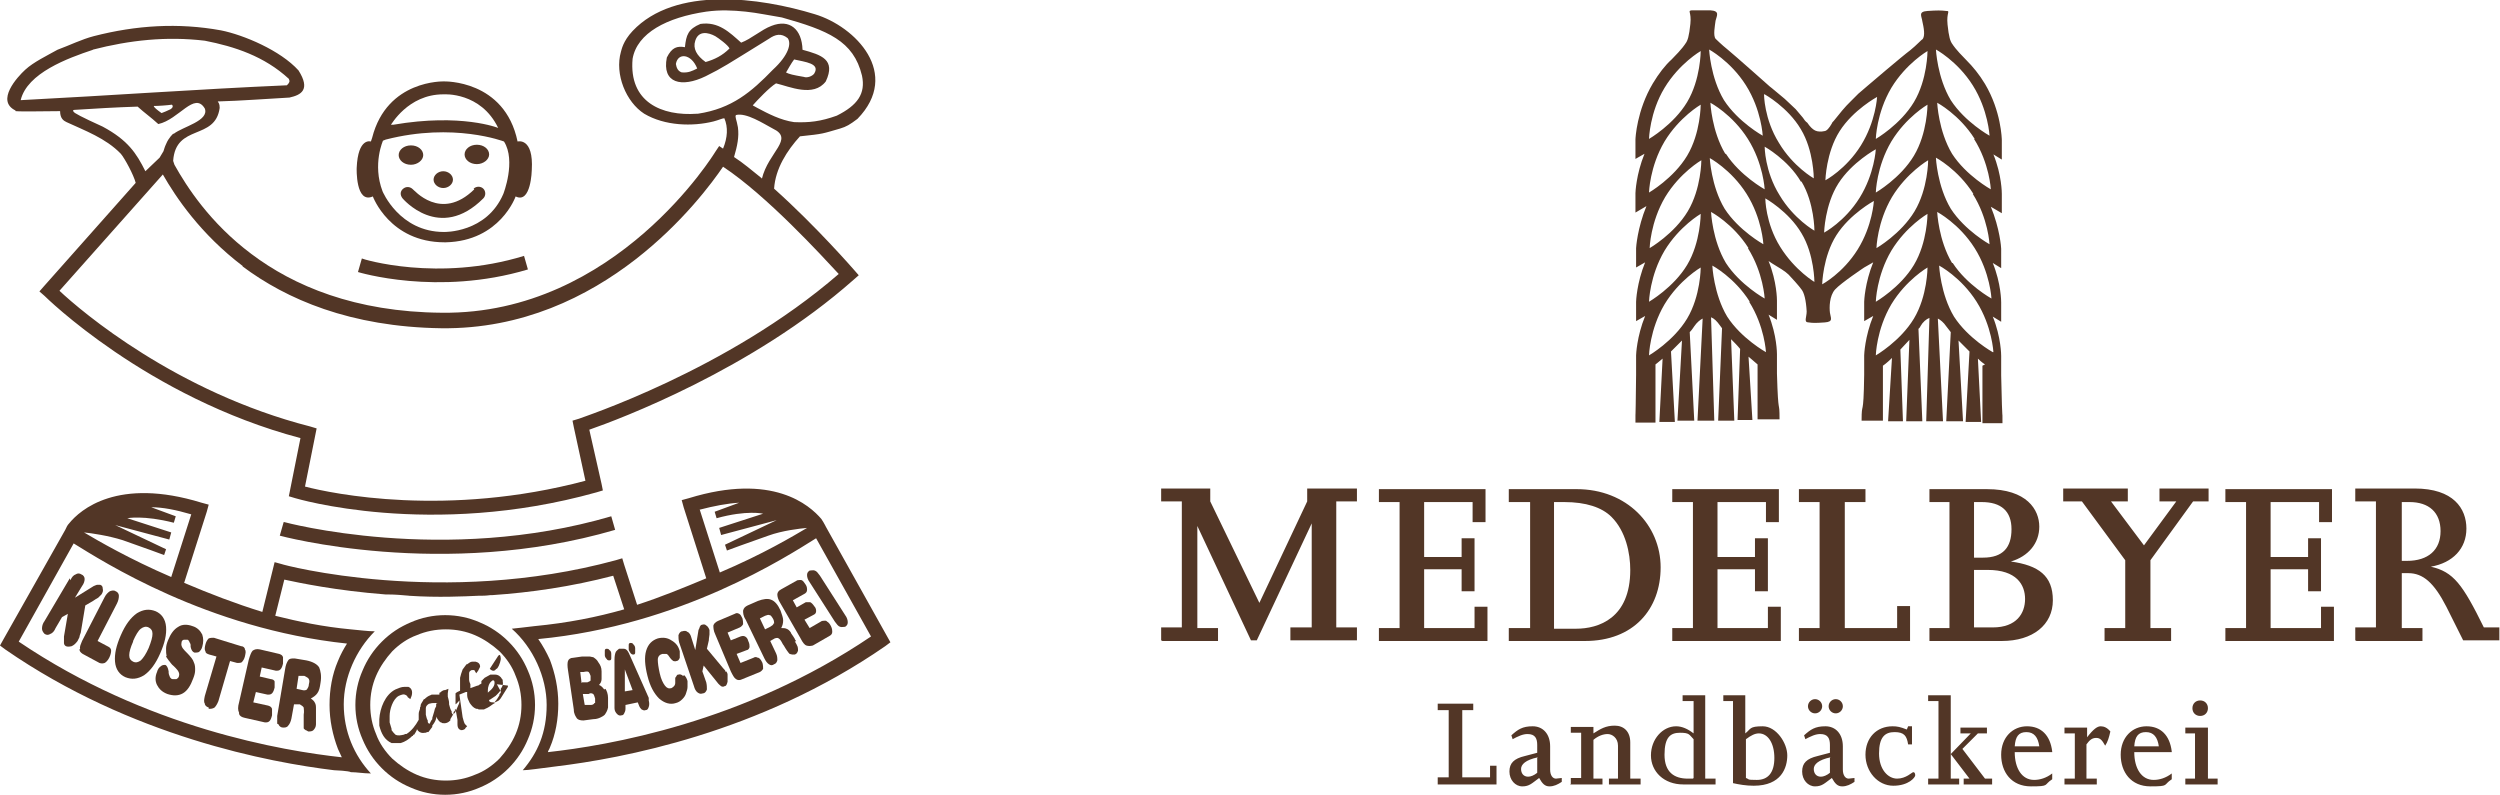 <svg xmlns="http://www.w3.org/2000/svg" viewBox="0 0 386.9 123"><defs><style>      .cls-1 {        fill: #523626;      }    </style></defs><g><g id="Ebene_1"><g><path class="cls-1" d="M307.2,56.4s-.5-.3-1.1-.9l.5,9.8h-2.4s.6-10.9.6-10.9c-.5-.5-1.1-1.1-1.7-1.7l.7,12.5h-2.6s.7-13.8.7-13.8c-.2-.3-.5-.6-.7-.9-.4-.6-.9-1-1.3-1.2l.8,15.9h-2.6s.5-16,.5-16c-.5.2-1,.6-1.4,1.3,0,.1-.2.3-.3.4l.6,14.3h-2.5s.5-12.6.5-12.6c-.5.5-.9,1-1.4,1.5l.4,11.1h-2.3s.6-9.8.6-9.8c-.8.8-1.4,1.2-1.4,1.2v8.5c0,0-3.3,0-3.3,0,0-3.3.3,0,.4-7.1v-3c0-.1.1-2.9,1.4-6.1l-1.4.8v-3c0-.1.1-2.9,1.4-6.1l-1.4.8s-3.6,2.4-4.5,3.4-.9,2.8-.8,3.6c.1.8.6,1.4-.8,1.5-1.4.1-1.8.1-2.5,0-.8,0-.3-.8-.3-1.7-.1-1.8-.4-2.9-.8-3.4,0,0-.4-.6-2-2.3-.5-.5-1.5-1.1-2.5-1.7l-.6-.4c1.3,3.2,1.3,6,1.3,6.1v3s-1.3-.8-1.3-.8c1.3,3.2,1.3,6,1.3,6.1v3c.2,7.1.4,3.8.4,7.1h-3.4s0-8.5,0-8.5c0,0-.6-.5-1.4-1.2l.6,9.8h-2.3s.4-11,.4-11c-.4-.5-.9-1-1.4-1.5l.5,12.6h-2.5s.6-14.3.6-14.3c-.1-.1-.2-.3-.3-.4-.5-.7-.9-1.1-1.4-1.3l.5,16h-2.6s.8-15.8.8-15.8c-.4.2-.9.6-1.3,1.2-.2.3-.4.6-.7.9l.7,13.7h-2.6s.7-12.4.7-12.4c-.6.6-1.2,1.2-1.7,1.7l.6,10.9h-2.4s.5-9.8.5-9.8c-.7.6-1.1.9-1.1.9v9s-3.1,0-3.1,0c0-3.1,0,1.8.1-7.4v-3c0-.1.1-2.9,1.4-6.1l-1.4.8v-3c0-.1.1-2.9,1.4-6.1l-1.4.8v-3c0-.1.2-3.1,1.6-6.5l-1.7,1v-3c0-.1.1-2.9,1.4-6.1l-1.4.8v-3c0-.2.2-4.5,2.7-8.7.9-1.5,1.9-2.8,2.9-3.7,1.7-1.7,2.1-2.4,2.1-2.4.4-.5.6-1.2.8-3.1.2-1.9-.5-2,.2-2.1.7,0,1.3,0,2.9,0,1.5.1,1,.8.8,1.6-.1.8-.4,2.3,0,2.8,0,0,.9.9,1.9,1.7,1.1.9,6.5,5.7,6.5,5.7,0,0,.4.3,1.1.9l1.2,1c.5.5,1.1,1,1.7,1.6l1.1,1.3c.2.3.4.6.7.8.4.6.8,1,1.2,1.2.4.2,1,.2,1.4.1.4,0,.8-.5,1.2-1.2,0-.1.2-.3.3-.4l1.3-1.6c.4-.5.9-1,1.3-1.4l1.2-1.2c.8-.7,1.4-1.2,1.4-1.2,0,0,5.5-4.7,6.6-5.5,1-.8,1.8-1.7,1.9-1.7.5-.5.2-1.9,0-2.8-.1-.8-.7-1.5.8-1.6,1.5-.1,2.1-.1,2.9,0,.7,0,0,.2.2,2.1.2,1.9.4,2.6.8,3.1,0,0,.4.7,2.1,2.4,1,1,2,2.2,2.9,3.7,2.5,4.2,2.6,8.5,2.6,8.7v3c0,0-1.3-.8-1.3-.8,1.3,3.2,1.3,6,1.3,6.1v3c0,0-1.7-1-1.7-1,1.4,3.4,1.6,6.3,1.6,6.5v3c0,0-1.3-.8-1.3-.8,1.3,3.2,1.3,6,1.3,6.1v3c0,0-1.3-.8-1.3-.8,1.3,3.2,1.3,6,1.3,6.1v3c.2,9.1.2,4.3.2,7.4h-3.1s0-8.9,0-8.9ZM305.4,30c-2.4-3.8-5.8-5.6-5.8-5.6,0,0,.2,4.4,2.3,7.9,2.2,3.4,6,5.5,6,5.5,0,0-.2-4-2.6-7.8M305.6,21.5c-2.4-3.8-5.8-5.6-5.8-5.6,0,0,.2,4.4,2.3,7.9,2.2,3.4,6,5.5,6,5.5,0,0-.2-4-2.6-7.8M299.6,7.6s.2,4.4,2.3,7.9c2.2,3.4,6,5.5,6,5.5,0,0-.2-4-2.6-7.8s-5.8-5.6-5.8-5.6M290.3,21.5s3.8-2.2,5.9-5.7c2.1-3.5,2.1-7.9,2.1-7.9,0,0-3.3,1.9-5.6,5.7-2.3,3.9-2.4,7.9-2.4,7.9M290.3,23.1s-3.7,2-5.8,5.3c-2.1,3.3-2.2,7.6-2.2,7.6,0,0,3.2-1.7,5.5-5.4,2.3-3.7,2.5-7.5,2.5-7.5M282.5,27.9s3.2-1.7,5.5-5.4c2.3-3.7,2.5-7.5,2.5-7.5,0,0-3.7,2-5.8,5.3-2.1,3.3-2.2,7.6-2.2,7.6M278.7,28.1c-2-3.4-5.6-5.4-5.6-5.4,0,0,0,3.8,2.3,7.5,2.2,3.7,5.4,5.5,5.4,5.5,0,0,0-4.3-2-7.6M264.6,24.4s.2,4.4,2.3,7.9c2.2,3.4,6,5.5,6,5.5,0,0-.2-4-2.6-7.8-2.4-3.8-5.8-5.6-5.8-5.6M267.1,23.8c2.2,3.4,6,5.5,6,5.5,0,0-.2-4-2.6-7.8-2.4-3.8-5.8-5.6-5.8-5.6,0,0,.2,4.4,2.3,7.9M273,14.6s0,3.8,2.3,7.5c2.2,3.7,5.4,5.5,5.4,5.5,0,0,0-4.3-2-7.6-2-3.4-5.6-5.4-5.6-5.4M264.5,7.6s.2,4.4,2.3,7.9c2.2,3.4,6,5.5,6,5.5,0,0-.2-4-2.6-7.8-2.4-3.8-5.8-5.6-5.8-5.6M261.1,15.8c2.1-3.5,2.1-7.9,2.1-7.9,0,0-3.3,1.9-5.6,5.7s-2.4,7.9-2.4,7.9c0,0,3.8-2.2,5.9-5.7M261.1,24.1c2.1-3.5,2.1-7.9,2.1-7.9,0,0-3.3,1.9-5.6,5.7-2.3,3.9-2.4,7.9-2.4,7.9,0,0,3.8-2.2,5.9-5.7M261.2,32.7c2.1-3.5,2.1-7.9,2.1-7.9,0,0-3.3,1.9-5.6,5.7-2.3,3.9-2.4,7.9-2.4,7.9,0,0,3.8-2.2,5.9-5.7M261.1,41c2.1-3.5,2.1-7.9,2.1-7.9,0,0-3.3,1.9-5.6,5.7-2.3,3.9-2.4,7.9-2.4,7.9,0,0,3.8-2.2,5.9-5.7M263.2,41.4s-3.3,1.9-5.6,5.7c-2.3,3.9-2.4,7.9-2.4,7.9,0,0,3.8-2.2,5.9-5.7,2.1-3.5,2.1-7.9,2.1-7.9M270.8,46.7c-2.4-3.8-5.8-5.6-5.8-5.6,0,0,.2,4.4,2.3,7.9,2.2,3.4,6,5.5,6,5.5,0,0-.2-4-2.6-7.8M270.6,38.4c-2.4-3.8-5.8-5.6-5.8-5.6,0,0,.2,4.4,2.3,7.9,2.2,3.4,6,5.5,6,5.5,0,0-.2-4-2.6-7.8M280.8,43.7s0-4.3-2-7.6c-2-3.4-5.6-5.4-5.6-5.4,0,0,0,3.8,2.3,7.5s5.4,5.5,5.4,5.5M290,31.1s-3.7,2-5.8,5.3c-2.1,3.3-2.2,7.6-2.2,7.6,0,0,3.2-1.7,5.5-5.4,2.3-3.7,2.5-7.5,2.5-7.5M296.2,24.1c2.1-3.5,2.1-7.9,2.1-7.9,0,0-3.3,1.9-5.6,5.7-2.3,3.9-2.4,7.9-2.4,7.9,0,0,3.8-2.2,5.9-5.7M296.3,32.7c2.1-3.5,2.1-7.9,2.1-7.9,0,0-3.3,1.9-5.6,5.7-2.3,3.9-2.4,7.9-2.4,7.9,0,0,3.8-2.2,5.9-5.7M296.2,41c2.1-3.5,2.1-7.9,2.1-7.9,0,0-3.3,1.9-5.6,5.7-2.3,3.9-2.4,7.9-2.4,7.9,0,0,3.8-2.2,5.9-5.7M298.3,41.4s-3.3,1.9-5.6,5.7c-2.3,3.9-2.4,7.9-2.4,7.9,0,0,3.8-2.2,5.9-5.7,2.1-3.5,2.1-7.9,2.1-7.9M302.2,40.7c2.2,3.4,6,5.5,6,5.5,0,0-.2-4-2.6-7.8-2.4-3.8-5.8-5.6-5.8-5.6,0,0,.2,4.4,2.3,7.9M308.5,54.5s-.2-4-2.6-7.8c-2.4-3.8-5.8-5.6-5.8-5.6,0,0,.2,4.4,2.3,7.9,2.2,3.4,6,5.5,6,5.5"></path><path class="cls-1" d="M179.9,99.2h8.6v-2h-3.2v-15.8h0l8.3,17.7h.9l8.5-18.1h0v16.1h-3.3v2h10.3v-2h-3.2v-19.5h3.2v-2h-7.7v2l-7.4,15.7-7.6-15.7v-2h-7.6v2h3.2v19.5h-3.2v2ZM213.4,99.2h16.8v-5.3h-2v3.3h-7.8v-9.1h5.8v3.4h2v-8.2h-2v2.9h-5.8v-8.5h7.5v3.1h2v-5.1h-16.5v2h3.2v19.5h-3.2v2ZM233.5,99.2h11.8c7.5,0,11.7-4.9,11.7-11.4s-5.2-12.1-13-12.1h-10.5v2h3.3v19.5h-3.3v2ZM240.5,97.2v-19.5h1.6c3.3,0,5.8.8,7.3,2.3,2.2,2.2,2.9,5.6,2.9,8.2,0,7.5-4.9,9.1-8.4,9.1h-3.4ZM258.8,99.2h16.8v-5.3h-2v3.3h-7.8v-9.1h5.8v3.4h2v-8.2h-2v2.9h-5.8v-8.5h7.5v3.1h2v-5.1h-16.5v2h3.2v19.5h-3.2v2ZM278.5,99.2h17.1v-5.4h-2v3.4h-8.1v-19.5h3.2v-2h-10.3v2h3.2v19.5h-3.2v2h0ZM298.5,99.2h11.3c4.8,0,7.9-2.5,7.9-6.3s-2.2-5.4-6.5-6h0c2.7-.8,4.4-2.8,4.4-5.4s-1.9-5.8-8.1-5.8h-8.9v2h3.1v19.5h-3.1v2ZM305.5,97.2v-9h2.1c4.5,0,5.8,2.3,5.8,4.5s-1.3,4.4-5,4.4h-3ZM305.5,86.3v-8.6h1.2c3,0,4.6,1.4,4.6,4.2s-1.3,4.4-4.4,4.4h-1.4ZM325.7,99.2h10.3v-2h-3.2v-10.5l6.6-9.1h2.4v-2h-7.6v2h2.6l-5,6.8-5.1-6.8h2.6v-2h-10v2h2.9l6.7,9.1v10.5h-3.2v2ZM344.4,99.2h16.8v-5.3h-2v3.3h-7.8v-9.1h5.8v3.4h2v-8.2h-2v2.9h-5.8v-8.5h7.5v3.1h2v-5.1h-16.5v2h3.2v19.5h-3.2v2ZM364.7,99.2h10.2v-2h-3.2v-8.5h1c2.3,0,4,1.5,5.9,5.2l2.6,5.2h5.6v-2h-2.4c-3.3-6.7-4.7-8.6-8.2-9.4h0c3.4-.6,5.5-2.8,5.5-5.9s-2-6.2-8-6.2h-9.2v2h3.2v19.5h-3.2v2h0ZM371.7,86.8v-9.1h1.2c3,0,4.8,1.6,4.8,4.5s-1.9,4.6-5.2,4.6h-.8Z"></path><path class="cls-1" d="M222.5,121.4h9.1v-2.9h-1v1.8h-4.3v-10.4h1.7v-1h-5.5v1h1.7v10.4h-1.7v1ZM233.9,114.5c1.1-.6,1.8-.9,2.5-.9,1.2,0,1.5.7,1.5,1.7v1.2l-1.9.5c-1.7.4-2.4,1.1-2.4,2.4s.9,2.3,2,2.3,1.5-.5,2.6-1.3c.5.9.9,1.3,1.6,1.3s1.3-.3,1.9-.7v-.6c-.2,0-.7.1-.9.1-.5,0-.9-.5-.9-1.4v-3.6c0-1.9-1.1-3.1-2.7-3.1s-2.3.5-3.3,1.4l.2.6ZM237.9,117.3v2.3c-.5.4-1,.6-1.4.6-.7,0-1.1-.5-1.1-1.2s.7-1.4,2.6-1.8M243,121.4h5v-.9h-1.4v-6c.7-.6,1.5-.9,2.2-.9s1.6.6,1.6,1.8v5.1h-1.4v.9h4.9v-.9h-1.6v-5.6c0-1.7-1-2.6-2.4-2.6s-2.2.5-3.3,1.2v-1h-3.5v.9h1.6v7h-1.6v.9ZM260.5,108.5h1.6v5c-.9-.7-1.8-1.1-2.7-1.1-2.1,0-3.9,2-3.9,4.5s2,4.5,5,4.5h5v-.9h-1.6v-12.9h-3.5v.9ZM262,120.5h-.8c-2.1,0-3.6-1-3.6-3.7s.9-3.4,2.4-3.4,1.4.3,2.1,1v6ZM266.7,108.5h1.5v12.7c.9.2,2,.4,3.2.4,4.3,0,5.2-2.8,5.2-4.7s-1.7-4.5-3.8-4.5-1.8.4-2.7,1.1v-5.9h-3.4v.9ZM270.2,114.4c.8-.6,1.4-.9,2-.9,1.4,0,2.4,1.5,2.4,3.8s-1,3.4-2.7,3.4-1.1-.1-1.7-.3v-6ZM284.1,108.2c-.6,0-1.1.5-1.1,1.1s.5,1.1,1.1,1.1,1.1-.5,1.1-1.1-.5-1.1-1.1-1.1M280.9,108.2c-.6,0-1.1.5-1.1,1.1s.5,1.1,1.1,1.1,1.1-.5,1.1-1.1-.5-1.1-1.1-1.1M279.2,114.5c1.1-.6,1.8-.9,2.5-.9,1.2,0,1.5.7,1.5,1.7v1.2l-1.9.5c-1.7.4-2.4,1.1-2.4,2.4s.9,2.3,2,2.3,1.5-.5,2.6-1.3c.5.9.9,1.3,1.6,1.3s1.3-.3,1.9-.7v-.6c-.2,0-.7.1-.9.1-.5,0-.9-.5-.9-1.4v-3.6c0-1.9-1.1-3.1-2.7-3.1s-2.3.5-3.3,1.4l.2.6ZM283.2,117.3v2.3c-.5.4-1,.6-1.4.6-.7,0-1.1-.5-1.1-1.2s.7-1.4,2.6-1.8M295.9,112.4h-.6l-.2.5c-1-.4-1.5-.5-2.2-.5-2.5,0-4.2,1.8-4.2,4.4s1.9,4.8,4.3,4.8,3.4-1.3,3.4-1.6-.1-.5-.3-.5-1.1,1-2.5,1-2.8-1.4-2.8-3.9.9-3.3,2.4-3.3,1.9.6,2.1,1.9h.6v-2.7ZM298.3,121.4h4.9v-.9h-1.3v-3.8h0l2.9,3.8h-.9v.9h4.4v-.9h-1.1l-3.5-4.6,2.4-2.4h1.4v-.9h-4.1v.9h1.6l-3.1,3.2v-9.1h-3.5v.9h1.6v12h-1.6v.9h0ZM317.6,116.3c-.3-2.5-1.7-3.9-3.9-3.9s-4,1.7-4,4.4,1.6,4.9,4.6,4.9,1.9-.2,3.3-1.1v-.9c-.9.7-1.9,1-2.8,1-1.9,0-3-1.8-3-4.3h5.8ZM311.8,115.5c.1-1.5.6-2.2,1.8-2.2s1.8.8,2,2.2h-3.7ZM319.4,121.4h5.1v-.9h-1.6v-5.3c.5-.7.9-1,1.5-1s.9.3,1.4,1.2c.4-.6.6-1.3.8-2.2-.5-.6-1-.8-1.5-.8s-1.1.4-2.1,1.7h0v-1.5h-3.5v.9h1.6v7h-1.6v.9h0ZM336.1,116.3c-.3-2.5-1.7-3.9-3.9-3.9s-4,1.7-4,4.4,1.6,4.9,4.6,4.9,1.9-.2,3.3-1.1v-.9c-.9.7-1.9,1-2.8,1-1.9,0-3-1.8-3-4.3h5.8ZM330.3,115.5c.1-1.5.6-2.2,1.8-2.2s1.8.8,2,2.2h-3.7ZM338.2,121.4h5v-.9h-1.5v-7.9h-3.5v.9h1.5v7h-1.5v.9ZM340.5,108.4c-.7,0-1.2.5-1.2,1.2s.5,1.2,1.2,1.2,1.2-.5,1.2-1.2-.5-1.2-1.2-1.2"></path><path class="cls-1" d="M127.9,96.1c-.2-.1-.5,0-.7,0l-1.9,1.1-.8-1.3,1.5-.8c.2-.1.3-.3.3-.5,0-.2,0-.5-.3-.8-.2-.3-.4-.5-.6-.6-.2,0-.4,0-.7,0l-1.4.8-.6-1.1,1.8-1c.2-.1.4-.3.4-.6,0-.2,0-.5-.2-.8-.2-.3-.4-.6-.6-.7-.2-.1-.5,0-.7,0l-2.5,1.4c-.4.2-.6.5-.6.8,0,.3.1.8.5,1.4l3.1,5.4c.3.6.6,1,.9,1.1.3.1.6.1,1,0l2.6-1.5c.2-.1.4-.3.4-.6,0-.2,0-.5-.2-.9-.2-.4-.4-.6-.6-.7"></path><path class="cls-1" d="M105.7,104.6c-.2-.2-.5-.3-.7-.2-.1,0-.2,0-.3.2,0,0-.1.2-.2.3,0,.1,0,.3,0,.5,0,.2,0,.3,0,.3,0,.2-.1.4-.2.5-.1.1-.2.2-.4.3-.4.1-.7,0-1-.4-.3-.4-.6-1-.8-1.9-.2-.9-.3-1.6-.3-2.1,0-.5.3-.8.7-.9.2,0,.4,0,.6,0,.2,0,.4.3.6.6.2.3.4.4.5.5.1,0,.3.1.5,0,.2,0,.4-.2.5-.5,0-.3,0-.6,0-1-.2-.8-.6-1.3-1.3-1.7-.6-.4-1.3-.5-2.1-.3-.9.3-1.5.9-1.8,1.9-.3,1-.2,2.3.2,3.9.4,1.6,1,2.7,1.8,3.5.8.7,1.7,1,2.6.7.4-.1.7-.3,1-.6.3-.3.5-.6.6-1,.1-.3.2-.6.2-.9,0-.3,0-.6,0-.9-.1-.4-.3-.7-.5-.9"></path><path class="cls-1" d="M100.4,108.3c0-.1,0-.2,0-.3l-2.8-6.3c-.2-.5-.4-.9-.6-1.1-.2-.2-.4-.2-.6-.2h-.6c-.2.2-.4.3-.5.5-.1.2-.2.6-.2,1.2v6.9c0,0,0,.2,0,.3,0,.1,0,.2,0,.3,0,.4.2.7.4.9.2.2.4.3.7.2.2,0,.3-.1.4-.3.1-.2.2-.4.2-.7v-.6s1.9-.4,1.9-.4l.2.5c.1.3.3.5.4.6.2.1.4.2.6.1.3,0,.4-.2.5-.5.1-.3.1-.6,0-1,0-.1,0-.2,0-.3M96.7,107.1v-3.5c0,0,1.2,3.2,1.2,3.2l-1.2.2Z"></path><path class="cls-1" d="M112.3,104c0-.2-.2-.4-.4-.6l-2.5-3,.3-1.3c0-.4.1-.7.1-.9,0-.2,0-.5,0-.7-.1-.3-.3-.6-.5-.7-.2-.2-.4-.2-.7-.1-.1,0-.2.1-.3.3,0,.1-.1.3-.2.5l-.5,3.1-.6-1.9c-.1-.4-.3-.8-.6-.9-.2-.2-.5-.2-.8-.1-.3,0-.5.3-.6.6,0,.3,0,.7.1,1.1l2.3,6.8c.1.4.3.8.6,1s.5.2.8.1c.3,0,.5-.3.6-.6,0-.3,0-.7-.1-1.1l-.6-1.7.2-.9,2.1,2.6c.2.3.5.5.6.6.2.1.4.1.5,0,.3,0,.4-.3.5-.7,0-.4,0-.7,0-1.1,0-.2-.1-.3-.2-.5"></path><path class="cls-1" d="M123.2,99.3c0-.2-.2-.3-.2-.4,0-.1-.2-.3-.3-.5-.2-.3-.3-.4-.3-.5-.2-.3-.4-.5-.7-.6-.2-.1-.5-.1-.8-.1.2-.4.3-.7.3-1.2,0-.4-.2-.9-.4-1.5-.4-.9-.9-1.5-1.5-1.7-.5-.2-1.2-.1-2,.2l-1.6.7c-.4.2-.6.4-.7.8,0,.3,0,.8.4,1.4l2.9,6c.2.4.4.7.7.9.3.2.5.2.8,0,.3-.1.4-.3.5-.6,0-.3,0-.7-.2-1.1l-.9-1.9.7-.4c.3-.1.5-.1.6,0,.2.1.4.4.6.8,0,0,.1.2.2.3.4.7.7,1.1.9,1.3.1,0,.3.1.4.1.1,0,.2,0,.4,0,.3-.1.4-.3.5-.6,0-.3,0-.6-.2-.9,0-.1-.2-.3-.3-.6M119.7,96.5c0,.2-.2.3-.5.5l-.8.4-.8-1.7.8-.4c.3-.1.5-.2.7-.1.2,0,.3.2.5.5.2.3.2.6.2.8"></path><path class="cls-1" d="M117.3,101.8c-.2-.1-.4-.2-.7,0l-2,.8-.6-1.4,1.6-.6c.2,0,.4-.3.4-.5,0-.2,0-.5-.2-.9-.1-.4-.3-.6-.5-.7-.2-.1-.4-.1-.7,0l-1.5.6-.5-1.2,1.9-.8c.2-.1.4-.3.5-.5,0-.2,0-.5-.1-.9-.2-.4-.3-.6-.5-.7-.2-.1-.4-.2-.7,0l-2.6,1.1c-.4.2-.6.4-.7.7,0,.3,0,.8.3,1.4l2.4,5.7c.3.6.5,1,.8,1.2.3.2.6.2,1,0l2.7-1.1c.2-.1.4-.3.5-.5,0-.2,0-.5-.1-.9-.2-.4-.3-.6-.6-.8"></path><path class="cls-1" d="M73.8,25.4c1,0,1.9-.7,1.9-1.5s-.8-1.5-1.9-1.5-1.9.7-1.9,1.5.8,1.5,1.9,1.5"></path><path class="cls-1" d="M56,40l-.6,2.1s12.3,3.8,26.3-.4l-.6-2.1c-13.3,4.1-25,.5-25.1.4"></path><path class="cls-1" d="M68.6,29.1c.8,0,1.5-.6,1.5-1.3s-.7-1.3-1.5-1.3-1.5.6-1.5,1.3.7,1.3,1.5,1.3"></path><path class="cls-1" d="M73.4,29.3c-5.2,5.1-9.4,0-9.5,0-.4-.4-1-.5-1.5-.1s-.5,1-.1,1.5c0,0,5.7,6.8,12.5,0,.4-.4.4-1.1,0-1.5-.4-.4-1.1-.4-1.5,0"></path><path class="cls-1" d="M57.7,30.4s2.6,7.1,11.1,7.1h.2c8.4-.2,10.8-7.1,10.8-7.1,2.4,1.2,2.5-4.1,2.5-4.1.3-5.1-2.2-4.4-2.2-4.4-2-9.6-11.4-9.3-11.4-9.3,0,0-8.8-.3-11.1,8.7l-.2.6s-2-.7-2.2,4.1c0,0-.2,5.6,2.5,4.4M68.7,14.6s5.7-.4,8.4,5.2c0,0-5.7-2.3-16.2-.5h-.4c0,.1,2.6-4.7,8.1-4.7M59.2,21.8l.5-.2c10.5-2.7,18.3.3,18.3.3,1.9,3-.1,8.1-.1,8.1-2.6,6.1-9.2,5.9-9.2,5.9-6.9,0-9.5-6.3-9.5-6.3-1.6-4.2.1-7.9.1-7.9"></path><path class="cls-1" d="M127.7,81.3c-.2-.4-.4-.7-.6-1-1.8-2.1-7.5-7.2-20.5-3.2l-1.1.3.3,1.1,3.5,11c-3.6,1.5-7,2.9-10.7,4.1l-2-6.2-.3-1-1,.3c-26.8,7.3-51.6.7-51.7.6l-1.1-.3-1.9,7.7c-4.2-1.3-8.1-2.8-12.1-4.5l3.5-11,.3-1.1-1.1-.3c-13-4-18.8,1.1-20.5,3.2-.3.3-.4.6-.6,1L.5,99l-.5.9.8.6c19.5,13.5,41,17.5,50.9,18.7h0c.2,0,2.3.1,2.6.3.9,0,2,.2,3.1.2-2.6-2.8-4.2-6.5-4.2-10.7s1.9-8.4,4.8-11.3c-1.1,0-2.5-.2-3.7-.3-4.3-.4-8.1-1.2-11.7-2.1l1.4-5.6c2.3.5,8,1.7,15.7,2.3h0c.1,0,.3,0,.4,0,1.1,0,2.1.1,3.3.2h-.1c4.5.3,8.5.1,10.7,0h0c.6,0,1.2,0,1.9-.1.2,0,.3,0,.3,0h0c5.9-.4,12.2-1.3,18.7-3l1.7,5.2c-4.2,1.2-8.7,2.1-13.9,2.6-1.5.2-2.7.3-3.5.4,3.3,2.9,5.4,7.5,5.4,11.8s-1.4,7.4-3.7,10.1c.9,0,2.7-.3,5.2-.6,9.9-1.2,31.4-5.1,50.9-18.6l.8-.6-10-17.9ZM17.6,81.2l8.6,2.3.3-1.1-6.8-2.2s2.5-.5,7.2.7l.3-1-3.8-1.4c1.8,0,3.8.4,6.2,1.1l-3.1,9.7c-6.5-2.8-11.3-5.6-13.5-6.9,1.1.1,3.8.5,6,1.2,2.9,1,6.4,2.3,6.4,2.3l.3-.9-8-3.8ZM53.7,99.6c-.5.8-1,1.7-1.4,2.7-.9,2.1-1.3,4.4-1.3,6.8s.5,4.7,1.3,6.8c.2.4.4.9.6,1.3-9.1-1-30.2-4.5-50-17.9l8.5-15.2c4.4,2.7,20.6,13.2,42.3,15.5M108.2,78.9c2.3-.6,4.4-1,6.2-1.1l-3.8,1.4.3,1c4.7-1.3,7.2-.7,7.2-.7l-6.8,2.2.3,1.1,8.6-2.3-8,3.8.3.9s3.5-1.3,6.4-2.3c2.2-.8,4.9-1.1,6-1.2-2.2,1.3-6.9,4.1-13.5,6.9l-3.1-9.7ZM84.8,116.4c0-.2.2-.4.3-.7.9-2.1,1.3-4.4,1.3-6.8s-.5-4.7-1.3-6.8c-.5-1.1-1.1-2.2-1.8-3.2,22.1-2.1,38.5-12.8,43-15.6l8.5,15.2c-19.8,13.4-40.9,16.9-50,17.9"></path><path class="cls-1" d="M63.6,25.5c1,0,1.9-.7,1.9-1.5s-.8-1.5-1.9-1.5-1.9.7-1.9,1.5.8,1.5,1.9,1.5"></path><path class="cls-1" d="M125.3,88.3c-.3.2-.4.4-.4.7,0,.3.1.7.4,1.1l3.9,6.1c.3.4.5.7.8.8.3.1.5,0,.8,0,.3-.2.4-.4.4-.7,0-.3-.1-.7-.4-1.1l-3.9-6.1c-.3-.4-.5-.7-.8-.8-.3-.1-.5,0-.8,0"></path><path class="cls-1" d="M25.7,101.5c0,.2.2.4.4.7.2.2.4.6.8.9,0,0,.2.2.3.3.5.5.6.9.5,1.2,0,.2-.2.4-.4.5-.2,0-.4,0-.6,0-.2,0-.3-.2-.4-.3,0-.1-.2-.4-.2-.7,0,0,0-.1,0-.2-.1-.6-.3-.9-.5-1-.2,0-.5,0-.7.2-.3.2-.5.5-.6.9-.3.7-.3,1.4,0,2,.3.6.8,1.1,1.6,1.4.9.3,1.7.3,2.4-.1.7-.4,1.2-1.2,1.6-2.3.2-.5.3-.9.3-1.3,0-.4,0-.8-.2-1.2-.1-.4-.5-.9-1.2-1.6,0,0-.1-.1-.2-.2h0c-.5-.5-.6-.9-.5-1.3,0-.2.2-.4.4-.4.2,0,.3,0,.5,0,.1,0,.2.1.3.3,0,.1.2.3.2.5,0,0,0,.2,0,.3.1.5.3.8.6.9.2,0,.5,0,.7-.1.2-.2.4-.4.5-.8.2-.7.2-1.3,0-1.9-.3-.6-.8-1.1-1.5-1.3-.8-.3-1.6-.3-2.2.1-.7.4-1.2,1.1-1.6,2.1-.2.5-.3.9-.3,1.3,0,.4,0,.8.1,1.1"></path><path class="cls-1" d="M97.6,101.1c.2.2.3.2.4.2.2,0,.3-.1.3-.3,0-.2,0-.4,0-.7,0-.3-.2-.5-.3-.6-.1-.2-.3-.2-.4-.2-.2,0-.3.1-.3.3,0,.2,0,.4,0,.7,0,.2.2.4.3.6"></path><path class="cls-1" d="M32.3,109.7c.3,0,.6,0,.9-.2.2-.2.4-.5.6-1l1.8-6.2,1.1.3c.3,0,.5,0,.7-.1.2-.2.4-.5.5-.9.1-.5.2-.8,0-1.1,0-.3-.3-.5-.6-.5l-4.2-1.3c-.3,0-.5,0-.8.1-.2.2-.4.5-.5.9-.1.4-.2.8,0,1.1,0,.3.3.4.6.5l1.1.3-1.8,6.1c-.1.5-.2.9,0,1.2,0,.3.3.5.6.6"></path><path class="cls-1" d="M37,110.5c.1.3.4.5.9.6l3.1.7c.3,0,.5,0,.7-.2.2-.2.3-.5.4-.9,0-.4,0-.8,0-1-.1-.3-.3-.4-.6-.5l-2.3-.5.4-1.6,1.8.4c.3,0,.5,0,.7-.2s.3-.5.4-.9c0-.4,0-.7,0-.9,0-.2-.3-.4-.6-.4l-1.7-.4.3-1.4,2.2.5c.3,0,.5,0,.7-.2.2-.2.3-.5.4-.9,0-.4,0-.7,0-1-.1-.3-.3-.4-.6-.5l-3-.7c-.5-.1-.8,0-1.1.2-.2.2-.4.7-.6,1.4l-1.5,6.6c-.2.7-.2,1.2,0,1.6"></path><path class="cls-1" d="M43.1,112.1c.1.3.4.5.7.5.3,0,.6,0,.8-.3.2-.2.4-.6.5-1.1l.4-2.2h.9c.3.2.5.3.6.5,0,.2.1.6,0,1.1,0,0,0,.2,0,.4,0,.9,0,1.4,0,1.7,0,.1.2.2.3.3.1,0,.2.1.4.2.3,0,.6,0,.8-.2.2-.2.4-.5.4-.9,0-.1,0-.4,0-.7,0-.2,0-.4,0-.5,0-.1,0-.3,0-.6,0-.3,0-.6,0-.6,0-.4,0-.7-.2-1-.1-.2-.3-.4-.6-.6.4-.2.8-.5,1-.8.3-.4.4-.9.5-1.6.2-1.1,0-1.9-.2-2.4-.3-.5-1-.9-2-1.1l-1.8-.3c-.5,0-.8,0-1,.3-.2.3-.4.7-.5,1.5l-1.2,7.1c0,.5,0,.9,0,1.2M46.2,104.6h.9c.4.2.6.3.7.5.1.2.1.4,0,.8,0,.4-.2.6-.3.8-.1.1-.4.2-.7.1l-.9-.2.3-2Z"></path><path class="cls-1" d="M17.8,102.4c.1,1.2.7,2,1.6,2.4,1,.4,1.9.3,2.9-.3,1-.7,1.8-1.8,2.5-3.4.7-1.6,1-2.9.9-4.1-.1-1.2-.7-2-1.6-2.4-1-.4-1.9-.3-2.9.3-1,.7-1.8,1.8-2.5,3.4-.7,1.6-1,2.9-.9,4.1M20.6,99.2c.4-.9.8-1.6,1.2-1.9.4-.3.8-.4,1.2-.2.4.2.6.5.6,1,0,.5-.2,1.2-.6,2.2-.4.9-.8,1.5-1.2,1.9-.4.3-.8.4-1.2.2-.4-.2-.6-.5-.6-1,0-.5.2-1.2.6-2.1"></path><path class="cls-1" d="M2.4,17.2c1.1.1,4.6,0,6.9,0,0,1.2.6,1.5,1,1.7,2.8,1.3,6.1,2.5,8.4,4.9.6.7,2,3.3,2.3,4.5l-14.2,16-.7.8.8.7s15.8,15.7,39.6,22l-1.6,8-.2,1,1,.3c0,0,20.9,6.3,46.6-.9l1-.3-.2-1-1.9-8.4c4.6-1.6,25.2-9.3,40.9-23.2l.8-.7-.7-.8s-5.9-6.8-12.4-12.6c.2-3.1,2-5.9,4-8.1,3.8-.4,3.4-.4,6.2-1.2,1-.3,1.5-.6,2.7-1.5,6.8-7-.3-14.3-6.6-16.2-8.5-2.6-21.6-4.4-28.2,2.6-1.5,1.6-1.7,2.9-1.8,3.2-1,3.5.8,7.8,3.6,9.6,3.2,1.9,7.5,2,10.7,1.2.8-.2,1.4-.5,1.7-.5.6,1.4.5,3-.2,4.7l-.6-.4-.6.9c0,0-15.3,25.2-42.3,24.9-13.5-.1-23-4.2-29.5-9.1-6.4-4.8-10-10.4-11.9-13.8l-.2-.6h0c.4-5.8,6.5-3.1,7.2-8.2,0-.7-.2-.8-.3-1,3.7-.1,7.4-.4,11.1-.6,1.8-.4,3.3-1.2,1.4-4.2-2.8-3.1-8.5-5.5-12-6.2-6.6-1.2-13.1-.8-19.7.9-1.9.5-3.7,1.4-5.6,2.1-1.6.9-3.7,1.9-5,3.1-1.2,1.1-4.6,4.8-1.5,6.3M117.9,27.6c-1.5-1.2-2.9-2.4-4.3-3.3.5-1.7.8-3.1.6-4.6-.2-1.2-.5-1.6-.3-1.9,1.6-.4,4.2,1.3,5.7,2.1,3.4,1.6-.7,3.6-1.7,7.8M107.9,17.6c-5.5.4-10.6-1.8-10-8.5.7-4,5.3-6.4,11.4-7.3,2.2-.3,4.1-.2,6.1,0,1.9.2,3.7.6,5.6.9,7.1,2,11.1,3.6,12.4,9,.6,2.8-.7,4.6-3.9,6.2-2.5.9-4.3,1.1-6.6,1-2.1-.3-4-1.3-5.7-2.2-.3-.2-.6-.3-.7-.4.7-.8,2.6-2.8,3.6-3.4,2.1.5,5.8,2.2,7.7-.3,1.6-3.4-.7-4.1-3.6-4.9-.1-3.2-2-4.8-4.8-3.7-1.6.6-3.1,2-4.7,2.6-1.8-1.6-3.5-3.3-6.3-2.9-1.9.8-2.2,1.7-2.4,3.6-1.2-.2-2,0-2.8,1.6-.8,4,2.3,4.7,6,2.9,2.8-1.4,3-1.6,9.8-5.8,1-.7,1.9-.9,2.9-.1.6.8.2,2.6-2.3,4.9-3.3,3.4-6.3,6-11.6,6.8M121.6,11.3c.3-.5.9-1.6,1.3-2.1,1.7.4,4.1.6,3.1,2.2-.3.4-1.1.7-1.6.5-1.7-.3-2.2-.4-2.8-.7M107.6,6.3c.5-1.6,2-1.3,3.1-.7.5.3,2,1.4,2.2,1.9-1.1,1.1-2.3,1.7-3.7,2.1-1.4-1-2-2.1-1.6-3.3M107.9,10.6c-.8.4-1.4.7-2.4.6-.6-.2-.8-.7-.9-1.3.3-1.8,2.4-1.6,3.3.7M37.5,41.2c6.8,5.1,16.7,9.4,30.8,9.6,25.1.3,40.4-20.3,43.6-25,6.8,4.5,15.3,13.8,17.9,16.6-17.3,15-40.1,22.3-40.2,22.4l-1,.3.2,1,1.8,8.3c-21.4,5.7-39.2,2-43.4.9l1.6-8,.2-1-1-.3c-20.7-5.3-35.4-17.8-38.8-21l16-18c2,3.5,5.8,9.2,12.4,14.2M26.8,20.7s-.7.6-1.1,1.6c-.2.4-.3.8-.4,1.1l-.6,1-2.2,2.1c-1.4-2.8-2.7-4.8-6.6-6.9-3.3-1.5-4.4-2.1-4.5-2.3,0,0-.3-.3.2-.3,3.1-.2,6.5-.4,9.7-.5,1.1,1,2,1.6,3.2,2.7,3.2-.7,5.6-5.1,7.2-2.4.7,1.9-3.4,2.8-4.8,3.9M26.4,16.9c-.6.3-.9.4-1.4.6-.7-.5-1.2-.9-1.2-1.1.7,0,2.1-.1,2.8-.2,0,0,.4.3-.2.7M14.3,7.7c5.8-1.5,11.5-2.1,17.4-1.4,4.6.9,9.2,2.4,13,5.9.2.4.1.6-.3,1-13.8.6-27.5,1.6-41.2,2.3,1-4.2,7.3-6.5,11.2-7.8"></path><path class="cls-1" d="M12.3,100.5c0,.3.2.5.5.7l2.6,1.4c.3.1.5.1.8,0,.2-.1.5-.4.7-.8.2-.4.3-.8.3-1.1,0-.3-.2-.5-.4-.6l-1.7-.9,3-5.8c.2-.4.3-.8.3-1.2,0-.3-.2-.6-.5-.7-.3-.2-.6-.1-.9,0-.3.2-.6.5-.8.9l-3.5,6.8c-.2.5-.4.9-.3,1.2"></path><path class="cls-1" d="M10.8,89.5l-3.9,6.6c-.3.4-.4.8-.4,1.2,0,.3.2.6.4.8.3.2.6.2.9,0,.3-.1.6-.4.8-.9l1-1.7.9-.5-.6,3.5c0,.4,0,.7,0,1,0,.2.1.4.3.5.2.1.5.1.9,0,.4-.2.6-.4.9-.8.1-.2.2-.4.3-.6,0-.2.1-.4.2-.7l.7-4.2,1.2-.7c.3-.2.6-.4.8-.5.2-.2.4-.4.5-.5.2-.3.3-.6.2-.9,0-.3-.1-.5-.4-.6-.1,0-.3,0-.4,0-.2,0-.3.1-.6.2l-2.9,1.8,1.1-1.8c.3-.4.4-.8.4-1.1,0-.3-.2-.6-.5-.7-.3-.2-.6-.2-.9,0-.3.1-.6.4-.8.9"></path><path class="cls-1" d="M82.8,109.1c0-1.9-.4-3.7-1.1-5.3-.7-1.7-1.7-3.2-3-4.5-1.3-1.3-2.8-2.3-4.5-3-1.6-.7-3.4-1.1-5.3-1.1s-3.7.4-5.3,1.1c-1.7.7-3.2,1.7-4.5,3-1.3,1.3-2.3,2.8-3,4.5-.7,1.6-1.1,3.4-1.1,5.3s.4,3.7,1.1,5.3c.7,1.7,1.7,3.2,3,4.5,1.3,1.3,2.8,2.3,4.5,3,1.6.7,3.4,1.1,5.3,1.1s3.7-.4,5.3-1.1c1.7-.7,3.2-1.7,4.5-3,1.3-1.3,2.3-2.8,3-4.5.7-1.6,1.1-3.4,1.1-5.3M79.8,113.6c-.6,1.4-1.5,2.7-2.5,3.8-1.1,1.1-2.4,2-3.8,2.5-1.4.6-2.9.9-4.5.9s-3.1-.3-4.5-.9c-1.4-.6-2.7-1.5-3.8-2.5-1.1-1.1-2-2.4-2.5-3.8-.6-1.4-.9-2.9-.9-4.5s.3-3.1.9-4.5c.6-1.4,1.5-2.7,2.5-3.8,1.1-1.1,2.4-2,3.8-2.5,1.4-.6,2.9-.9,4.5-.9s3.1.3,4.5.9c1.4.6,2.7,1.5,3.8,2.5,1.1,1.1,2,2.4,2.5,3.8.6,1.4.9,2.9.9,4.5s-.3,3.1-.9,4.5"></path><path class="cls-1" d="M76.9,103.5c.5-.6.6-1.5.6-1.5,0,0,0-1-.4-.5l-1.3,2s.6.7,1,0"></path><path class="cls-1" d="M43.9,80.8l-.6,2.1c0,0,25.3,6.9,51.9-.9l-.6-2.1c-25.9,7.6-50.6.9-50.6.9"></path><path class="cls-1" d="M94.3,100.6c-.1-.2-.3-.2-.4-.2-.2,0-.3.1-.3.3,0,.2,0,.4,0,.7,0,.2.1.4.3.6.1.2.3.2.4.2.2,0,.3-.1.3-.3s0-.4,0-.7c0-.3-.1-.5-.3-.6"></path><path class="cls-1" d="M78.6,106.1v.2c-.2.3-.3.5-.5.8-.2.3-.3.5-.5.8h0c-.1.2-.2.3-.4.5-.2.1-.3.2-.6.3h-.2c-.3,0-.5,0-.7-.2v-.2c-.1,0,0,0,0,0h.1c.3-.2.6-.4.9-.6l.2-.2c.2-.2.4-.4.6-.7v-.2c.3-.4.4-.7.3-1.2v-.2c0,0-.1-.1-.1-.1-.2-.4-.6-.7-1.1-.7-.2,0-.4,0-.6,0h-.1c-.3.2-.6.3-.9.5-.2.2-.3.3-.5.5h0c0,.1,0,.2,0,.2h0c0,.1,0,.2,0,.2h0c-.2.1-.4.2-.5.3h-.1s-1.1.4-1.1.4v-.6c-.1-.2-.2-.5-.2-.7,0-.3,0-.7,0-1h0c0-.3.2-.4.4-.5.2,0,.3,0,.4,0h0c0,0,.3.5.3.5l.3-.4c.1-.2.2-.4.3-.6h0c0-.5-.3-.7-.7-.8-.1,0-.3,0-.4,0h-.1c-.3,0-.5.2-.8.4h-.1c-.2.3-.4.5-.6.8h0c-.2.5-.3.9-.4,1.3h0c0,.1,0,.3,0,.3,0,.3,0,.6,0,.8v.2s0,.2,0,.2v.5c0,0,0,0,0,0-.2.1-.5.2-.7.4h0c0,0,0,.2,0,.2h0c0,.3,0,.5,0,.7v.8c.1,0,.6-.6.6-.6h0c0,0,0-.2,0-.2h0c0,0,0,0,0,0h0c0,0,0,.2,0,.2h0c0,.1,0,.2,0,.2,0,.2-.1.4-.2.6h0c-.2.4-.3.8-.5,1.1h0c-.3.3-.3.4-.5,0v-.2c-.2-.3-.3-.7-.4-1.1v-.2c0-.3-.1-.6-.2-1h0c0-.1,0-.3,0-.3h0c0-.1,0-.2,0-.2h0c0-.1.1-.7.1-.7l-.5.2s0,0-.1,0h0c-.2,0-.5.2-.7.4h-.1c0,.1,0,.3,0,.3h0s-.2,0-.2,0c-.3,0-.5,0-.8,0h-.2s-.2.1-.2.1c-.3.1-.6.3-.9.6h-.1c-.2.4-.4.6-.5.9v.2c0,0-.1.2-.1.2v.2c-.1.3-.2.5-.2.8v.2s0,.2,0,.2h0c0,.1,0,.3,0,.3v.2c-.5.9-1.1,1.7-1.9,2.2h-.2c0,0-.2.1-.2.1-.5.1-.9.2-1.3,0h0c-.2-.2-.4-.4-.6-.7h0c0,0,0-.2,0-.2-.1-.3-.2-.7-.3-1v-.2s0-.2,0-.2v-.2s0-.2,0-.2v-.2c0-1,.5-2.6,1.4-3.1.5-.2.8-.4,1.3,0h0c0,0,.1.2.1.2l.4.3.2-.5h0c.2-.7,0-1.2-.5-1.4h-.1s-.1,0-.1,0h-.2s-.2,0-.2,0c-.5,0-.9.2-1.4.4-1.6.8-2.4,2.9-2.5,4.6v.2s0,.2,0,.2v.2s0,.2,0,.2v.2c.3,1.2.8,2.2,1.9,2.7h.1s.1,0,.1,0h.1c.3,0,.5,0,.8,0h.1s.1,0,.1,0h.1c.7-.2,1.3-.6,1.8-1.1h.1c0-.1.1-.2.1-.2h.1c.2-.3.3-.5.4-.7h0c0-.1,0-.2,0-.2h0c0-.1,0-.2,0-.2h0c0-.1,0-.1,0-.1h0s0,.1,0,.1h0c0,.1,0,.3,0,.3h.1c0,.1.1.2.1.2.3.3.6.4,1.1.3h.1s.2-.1.2-.1h.2c.2-.3.4-.5.6-.8v-.2c.3-.4.5-.7.6-1.1h0c0-.1,0-.3,0-.3h0c0-.1,0-.2,0-.2v.2c0,0,.1.2.1.2.2.3.3.5.6.7h.1c0,0,.1.1.1.1.5.1.9,0,1.3-.4h0c0,0,0-.2,0-.2h0c.2-.4.4-.6.5-.9v-.2c0,0,.2-.2.2-.2v-.2c0,0,.1-.1.1-.1l.3,1.7v.2s0,.2,0,.2v.2s0,.1,0,.1h0c0,.4.1.6.3.8h.1c0,0,.1.1.1.1h.1c.3,0,.4-.1.6-.2h0c0,0,0-.1,0-.1l.3-.3-.3-.3c-.2-.2-.3-.8-.4-1.1l-.5-3.5,1-.4h.2c0,0,0-.1,0-.1h0c0,0,0,.2,0,.2,0,.1,0,.2,0,.4,0,.4.2.8.4,1.2.3.4.5.7,1,.9h.2c0,0,.2.1.2.1.2,0,.4,0,.6,0h.2s.2-.1.2-.1c.5-.2.9-.5,1.3-.8h.1c0-.1.1-.3.1-.3.3-.3.5-.7.7-1v-.2c.1,0,.2-.2.2-.2v-.2c0,0-.6-1.1-.6-1.1h0ZM67.5,108.9v.4c0,0-.2.4-.2.4-.1.5-.3,1-.4,1.4v.2c-.2.2-.3.5-.4.7h0c0,0,0,0,0,0h0s0,0,0,0c-.2,0-.3-.2-.3-.3v-.2c-.2-.3-.2-.6-.3-.9,0-.3,0-.5,0-.7h0c0,0,0-.3,0-.3,0-.3.2-.5.5-.7h.1c.3-.1.5-.1.8-.1h.2s.2,0,.2,0h0ZM75.5,107.2h0c0,0,0,0,0,0h0s0-.2,0-.2v-.2c0-.5.2-1.1.6-1.4h0c.2-.2.3-.1.4,0,.2.7-.4,1.3-.9,1.7"></path><path class="cls-1" d="M93.5,106.7c-.2-.3-.5-.6-.8-.7.2-.2.4-.5.4-.9s0-.7,0-1.2c0-.6-.2-1-.5-1.4-.2-.4-.5-.6-.8-.8-.2,0-.4-.1-.6-.1-.2,0-.6,0-1.1,0l-1.4.2c-.4,0-.7.2-.8.5-.1.3-.1.8,0,1.4l.9,6.1c0,.7.3,1.1.5,1.4.2.2.5.3,1,.3l1.5-.2c.6,0,1-.2,1.2-.3.2-.1.4-.2.6-.4.2-.3.4-.6.5-1.1,0-.4,0-1,0-1.5,0-.6-.2-1.1-.4-1.4M90,105.7l-.2-1.7h.5c.4-.1.7-.1.8,0,.1.1.2.3.3.6,0,.3,0,.5,0,.7,0,.1-.3.2-.5.3h-.8ZM92,108.8c-.1.2-.3.3-.6.3h-.9c0,.1-.3-1.7-.3-1.7h.9c.3-.2.5-.1.7,0,.1.1.2.3.3.7,0,.3,0,.6,0,.7"></path></g></g></g></svg>